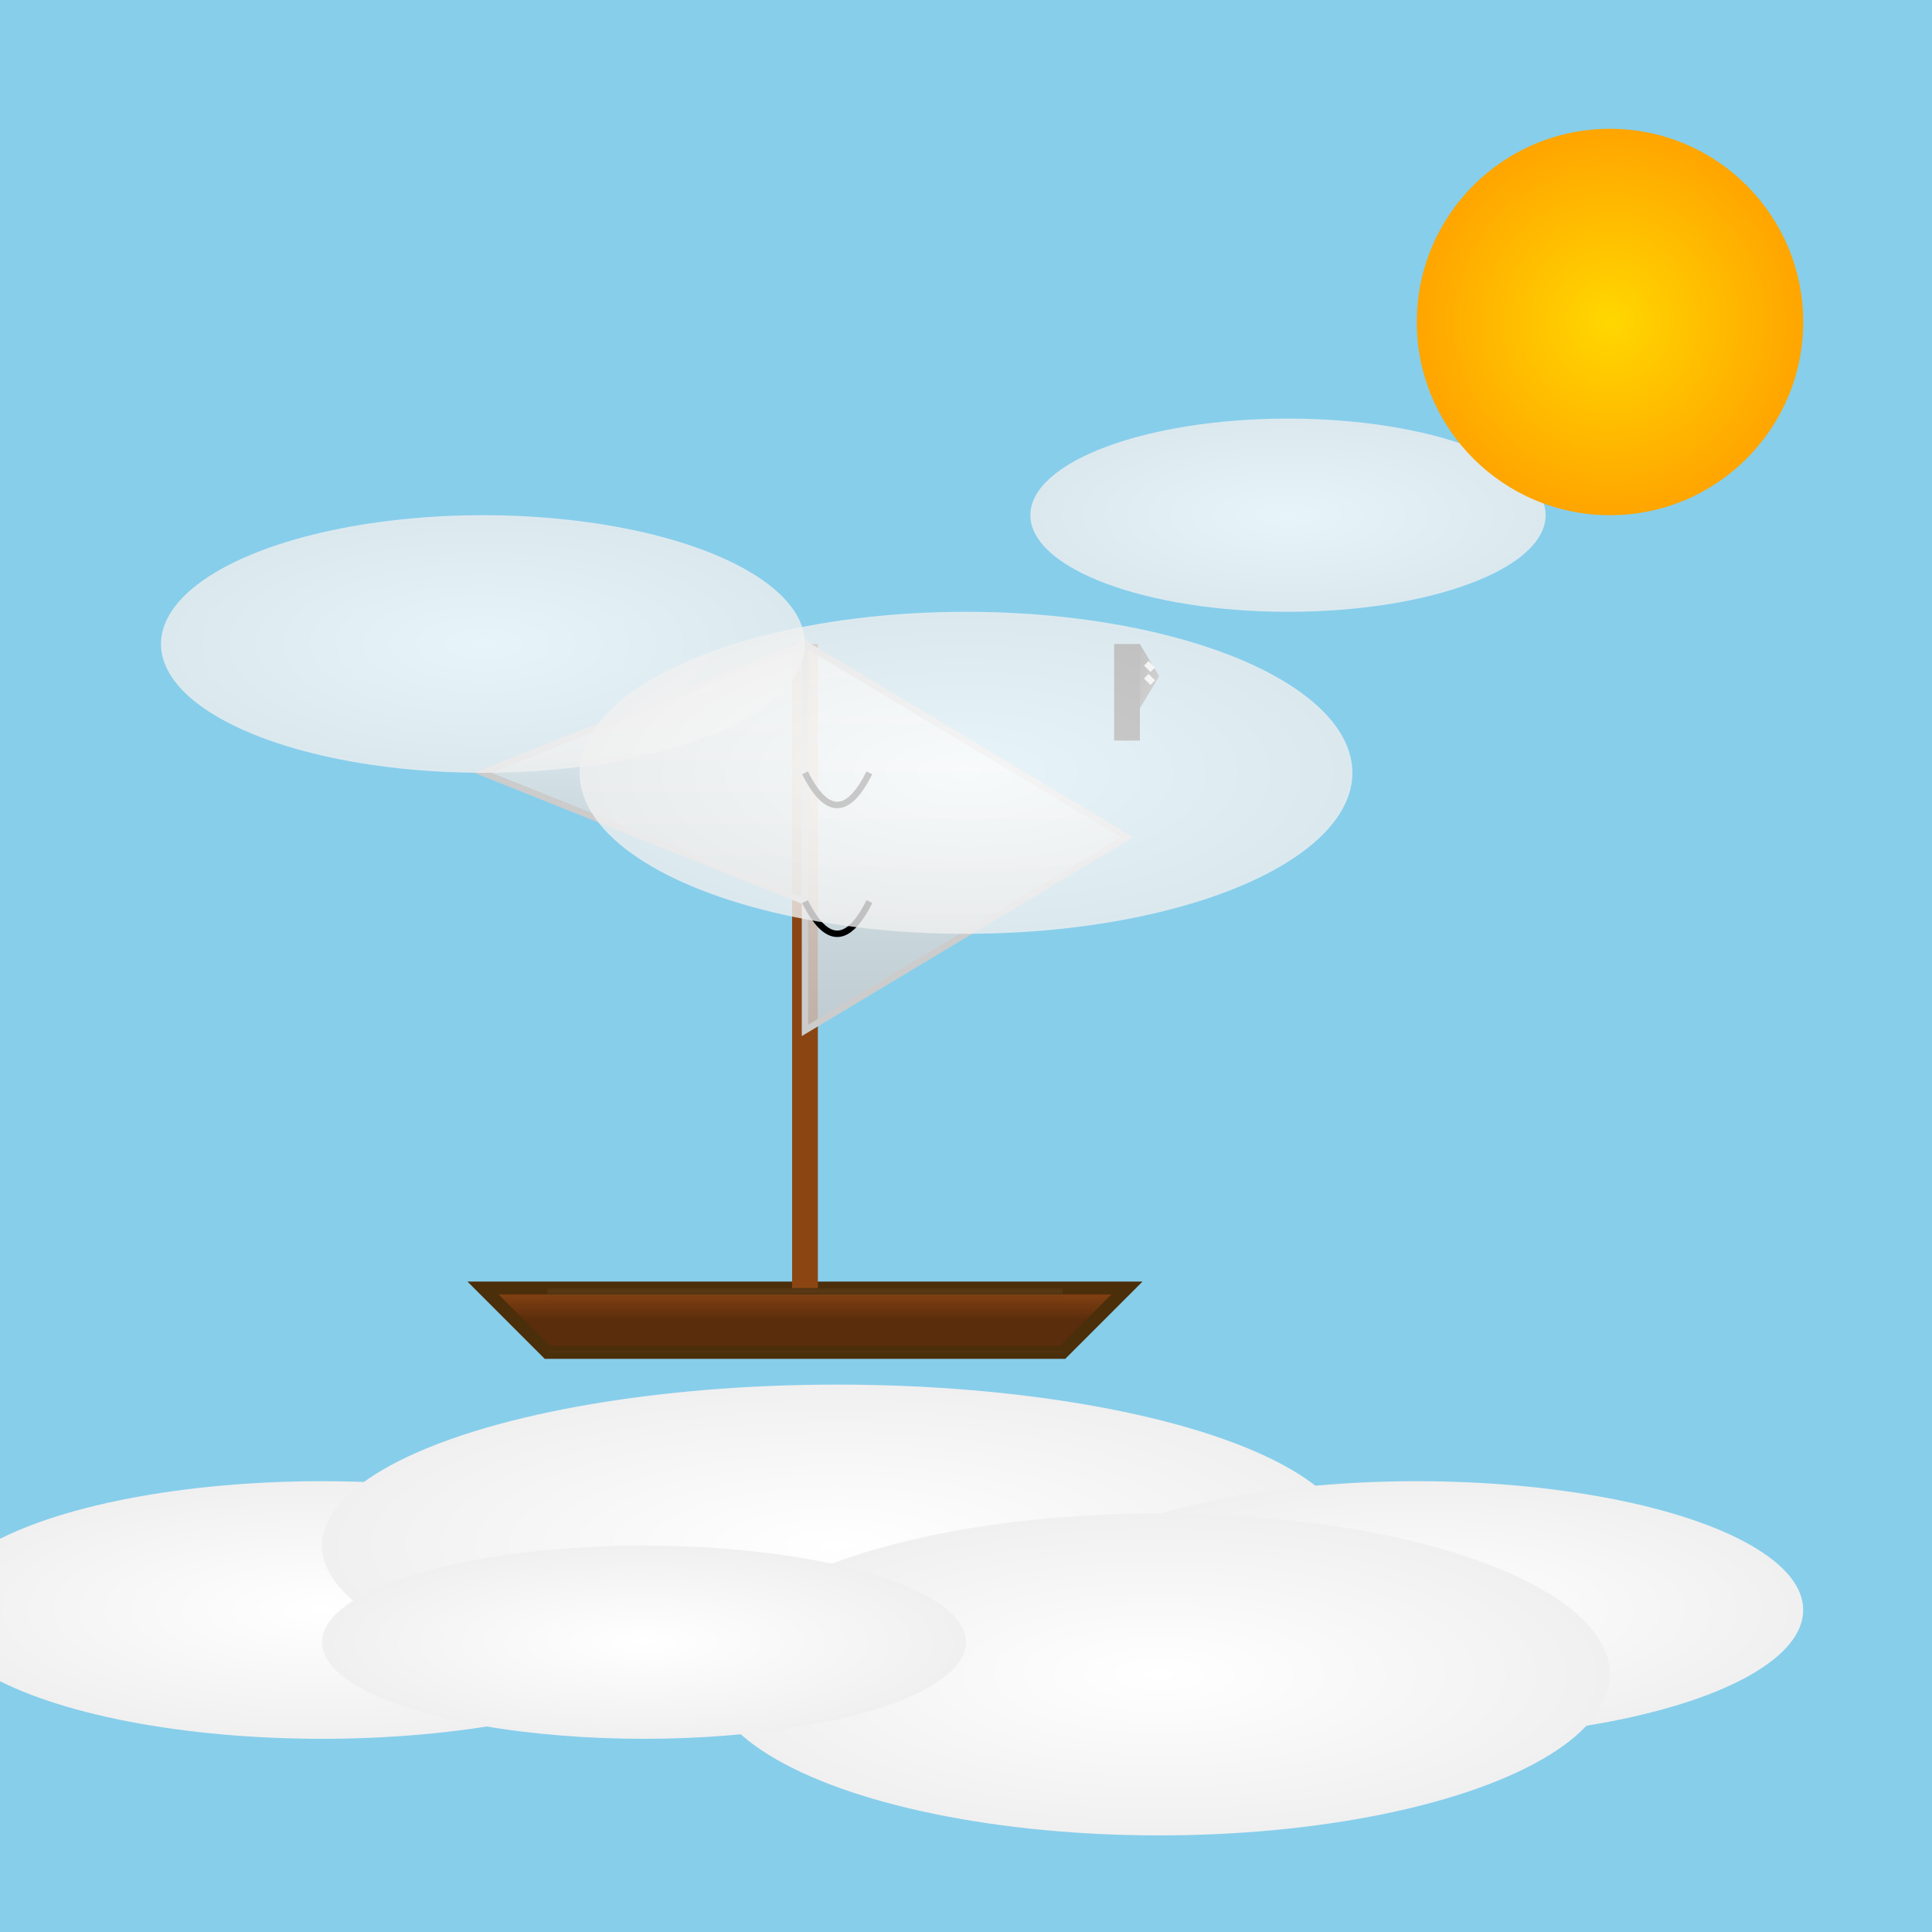 <svg xmlns="http://www.w3.org/2000/svg" viewBox="0 0 300 300">
  <defs>
    <linearGradient id="skyGradient" x1="0" y1="0" x2="0" y2="300">
      <stop offset="0%" stop-color="#87CEEB"/>
      <stop offset="100%" stop-color="#ffffff"/>
    </linearGradient>
    <radialGradient id="cloudGradient" cx="50%" cy="50%" r="50%">
      <stop offset="0%" stop-color="#ffffff"/>
      <stop offset="100%" stop-color="#f0f0f0"/>
    </radialGradient>
    <linearGradient id="sailGradient" x1="0" y1="0" x2="0" y2="100%">
      <stop offset="0%" stop-color="#ffffff" stop-opacity="0.8"/>
      <stop offset="100%" stop-color="#cccccc" stop-opacity="0.8"/>
    </linearGradient>
    <linearGradient id="hullGradient" x1="0" y1="0" x2="0" y2="50%">
      <stop offset="0%" stop-color="#8B4513"/>
      <stop offset="100%" stop-color="#5A2D0C"/>
    </linearGradient>
    <pattern id="woodPattern" patternUnits="userSpaceOnUse" width="10" height="10">
      <path d="M0,0 L10,0" stroke="#654321" stroke-width="1"/>
    </pattern>
    <linearGradient id="flagGradient" x1="0" y1="0" x2="1" y2="1">
      <stop offset="0%" stop-color="#000000"/>
      <stop offset="100%" stop-color="#555555"/>
    </linearGradient>
  </defs>
  <rect width="300" height="300" fill="url(#skyGradient)" />
  
  <!-- Sea of Clouds -->
  <g>
    <ellipse cx="50" cy="250" rx="60" ry="20" fill="url(#cloudGradient)"/>
    <ellipse cx="130" cy="240" rx="80" ry="25" fill="url(#cloudGradient)"/>
    <ellipse cx="220" cy="250" rx="60" ry="20" fill="url(#cloudGradient)"/>
    <ellipse cx="180" cy="260" rx="70" ry="25" fill="url(#cloudGradient)"/>
    <ellipse cx="100" cy="255" rx="50" ry="15" fill="url(#cloudGradient)"/>
  </g>
  
  <!-- Pirate Ship -->
  <g transform="translate(75, 200)">
    <!-- Hull -->
    <path d="M0,0 L100,0 L90,10 L10,10 Z" fill="url(#hullGradient)" stroke="#4B2E0A" stroke-width="2"/>
    <rect x="10" y="0" width="80" height="10" fill="url(#woodPattern)" />
    
    <!-- Mast -->
    <rect x="48" y="-100" width="4" height="100" fill="#8B4513" />
    
    <!-- Sails -->
    <path d="M50,-100 L50,-40 L100,-70 Z" fill="url(#sailGradient)" stroke="#cccccc" stroke-width="1"/>
    <path d="M50,-100 L50,-60 L0,-80 Z" fill="url(#sailGradient)" stroke="#cccccc" stroke-width="1"/>
    
    <!-- Pirate Flag -->
    <g>
      <rect x="98" y="-100" width="4" height="15" fill="#000000" />
      <path d="M102,-100 L105,-95 L102,-90 Z" fill="url(#flagGradient)"/>
      <path d="M103,-97 L104,-96 M103,-95 L104,-94" stroke="#ffffff" stroke-width="1"/>
    </g>
    
    <!-- Ropes -->
    <path d="M50,-80 Q55,-70 60,-80" stroke="#000000" stroke-width="1" fill="none"/>
    <path d="M50,-60 Q55,-50 60,-60" stroke="#000000" stroke-width="1" fill="none"/>
  </g>
  
  <!-- Additional Clouds -->
  <g>
    <ellipse cx="75" cy="100" rx="50" ry="20" fill="url(#cloudGradient)" opacity="0.8"/>
    <ellipse cx="200" cy="80" rx="40" ry="15" fill="url(#cloudGradient)" opacity="0.8"/>
    <ellipse cx="150" cy="120" rx="60" ry="25" fill="url(#cloudGradient)" opacity="0.8"/>
  </g>
  
  <!-- Sun -->
  <circle cx="250" cy="50" r="30" fill="url(#sunGradient)" />
  <radialGradient id="sunGradient" cx="50%" cy="50%" r="50%">
    <stop offset="0%" stop-color="#FFD700"/>
    <stop offset="100%" stop-color="#FFA500"/>
  </radialGradient>
  
</svg>